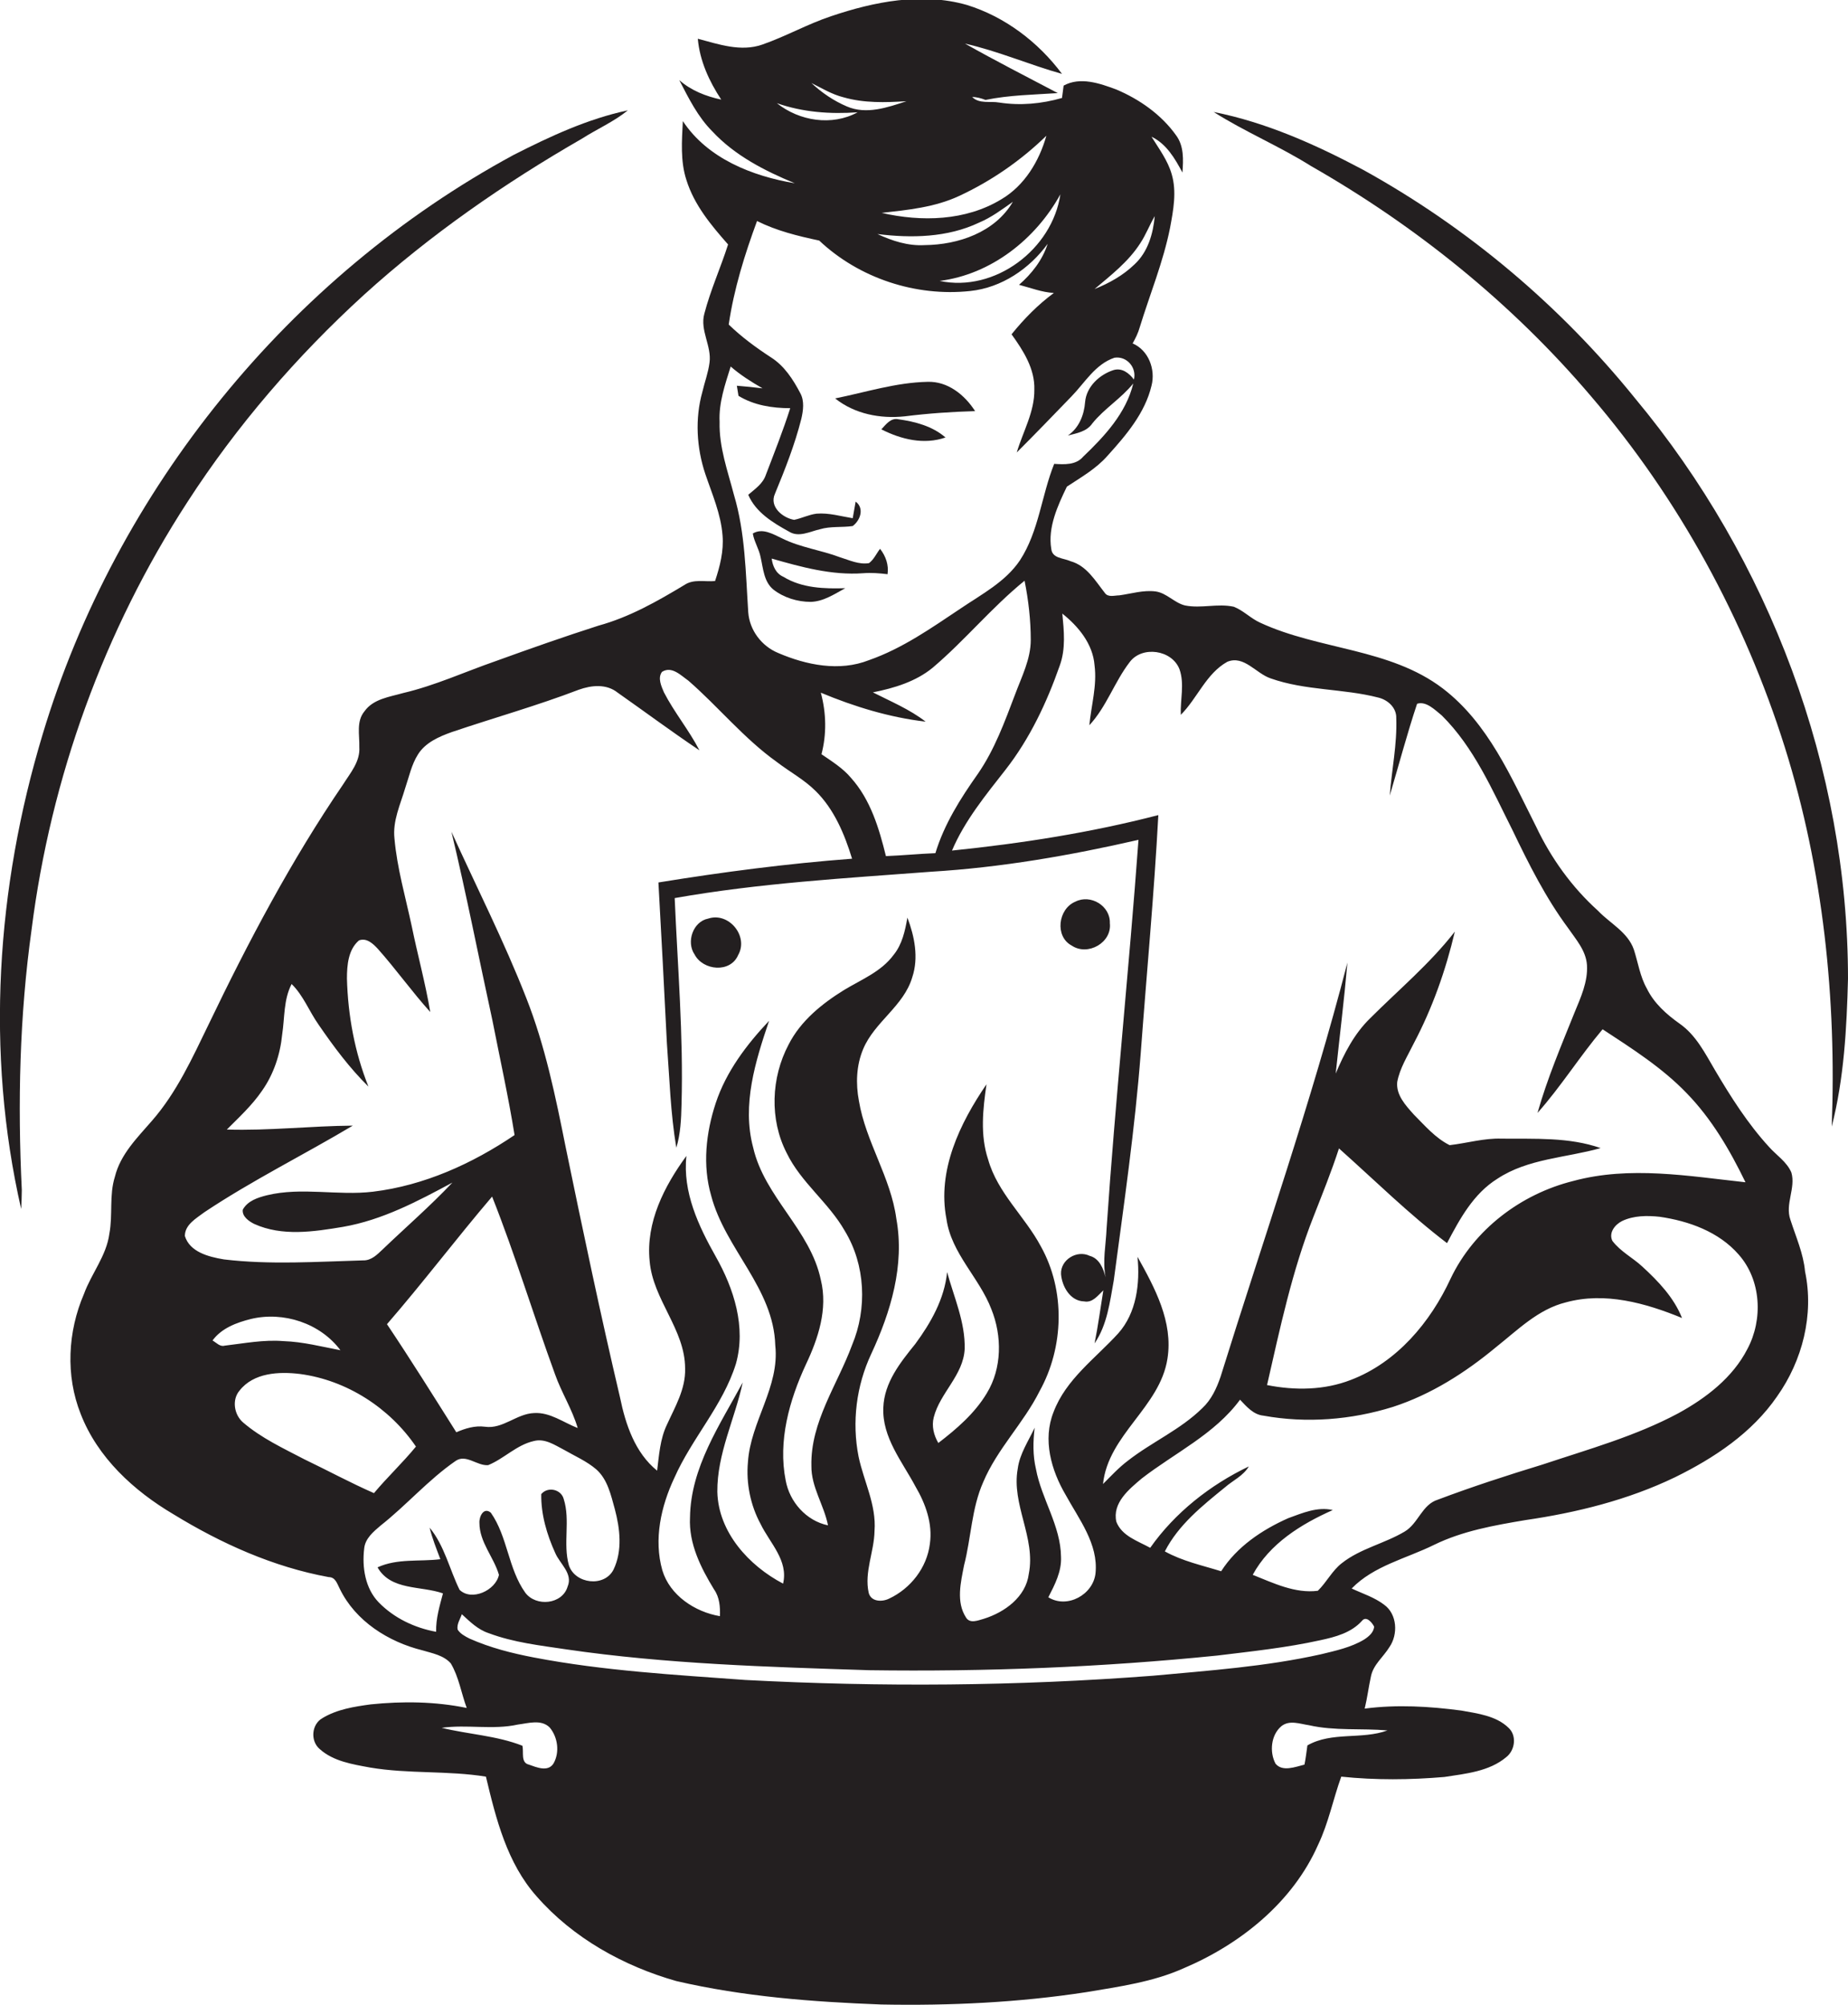 <?xml version="1.0" encoding="utf-8"?>
<!-- Generator: Adobe Illustrator 19.2.0, SVG Export Plug-In . SVG Version: 6.00 Build 0)  -->
<svg version="1.1" id="Layer_1" xmlns="http://www.w3.org/2000/svg" xmlns:xlink="http://www.w3.org/1999/xlink" x="0px" y="0px"
	 viewBox="0 0 567.8 615.9" enable-background="new 0 0 567.8 615.9" xml:space="preserve">
<g>
	<path fill="#231F20" d="M550.1,374.7c-1.7-4.8,1.7-9.7,0.3-14.5c-1.4-3.3-4.6-5.3-6.9-7.9c-6.5-7.1-11.7-15.3-16.6-23.6
		c-3-5.1-5.8-10.7-10.8-14.2c-4.1-2.9-7.9-6.3-10.1-10.8c-2.1-3.7-2.7-8-4-12c-1.9-5.4-7.3-8-11-11.9c-8-7.2-14.4-16.1-19-25.8
		c-7.7-15.2-14.7-31.8-28.7-42.5c-16.3-12.4-38-11.8-56.1-20.2c-2.9-1.3-5.1-3.7-8.1-4.9c-5-1.1-10,0.6-15-0.4
		c-3.3-0.8-5.6-3.8-9-4.3c-3.8-0.5-7.5,0.7-11.2,1.2c-1.4,0-3.4,0.7-4.4-0.7c-3-3.8-5.6-8.4-10.6-9.8c-2.2-1-5.6-0.8-5.9-3.8
		c-1.1-6.6,2-13.3,4.8-19.1c4.4-2.9,9-5.5,12.5-9.5c5.7-6.3,11.5-13.1,13.5-21.5c1.3-5-0.9-10.9-5.8-13c0.9-1.6,1.7-3.2,2.2-5
		c3.1-10.1,7.2-20,9.3-30.5c1-5.4,2.1-11.1,0.5-16.5c-1.2-4.2-3.9-7.8-6.2-11.5c4.6,2.2,7.2,6.7,9.5,11c0.3-3.9,0.5-8.2-2-11.5
		c-4.5-6.3-11.2-11-18.3-14c-5.1-1.9-11.1-4-16.2-1.2c-0.2,1.3-0.3,2.5-0.5,3.8c-6.3,1.8-12.8,2.4-19.3,1.4
		c-2.8-0.5-6.1,0.5-8.3-1.7c1.4,0,2.8,0.4,4.1,0.9c7.3-1.5,14.8-1.6,22.2-2.1c-9.5-5-19.1-9.9-28.5-15.2c10.2,2.3,19.8,6.5,29.8,9.3
		c-7.3-9.8-17.6-17.6-29.3-21.2c-13.8-3.9-28.4-1-41.7,3.5c-7.2,2.4-13.9,6.2-21.1,8.7c-6.6,2.3-13.4-0.1-19.8-1.8
		c0.6,6.8,3.5,13.1,7.2,18.7c-4.7-1-9.3-2.8-12.9-6c2.9,5.6,5.7,11.3,10.2,15.8c6.9,7.4,16.1,12.1,25.3,15.9
		c-13.1-2.2-26.8-7.6-34.4-19.1c-0.3,6-0.8,12.3,1.1,18.1c2.4,7.7,7.6,13.9,12.8,19.8c-2.3,7.2-5.4,14-7.3,21.3
		c-1.4,5.1,2.3,9.9,1.6,15c-0.4,3.1-1.5,6-2.2,9c-2.3,8.2-1.8,17.1,0.9,25.2c2.1,6.2,4.8,12.3,5.3,18.9c0.4,4.8-0.8,9.5-2.3,14
		c-3.1,0.3-6.6-0.7-9.4,1.2c-8.3,5-16.9,9.9-26.4,12.5c-10.6,3.4-21.1,7.1-31.6,10.9c-9.5,3.3-18.6,7.5-28.4,9.8
		c-4.2,1.2-9.2,1.8-11.9,5.6c-2.6,3.1-1.5,7.3-1.6,11c0.3,4.5-2.8,8-5,11.5c-15.9,23.3-29.1,48.3-41.3,73.7
		c-5,10.3-9.8,20.9-17.4,29.6c-4.5,5.2-9.7,10.3-11.4,17.2c-1.8,5.7-0.6,11.7-1.7,17.5c-0.9,6.8-5.5,12.2-7.8,18.5
		c-5,11.6-5.7,25.1-1,36.9c5.2,13.4,16.3,23.6,28.5,30.8c14.7,9,30.7,16.2,47.7,19.3c2.1,0,2.6,2.1,3.4,3.6
		c4.8,9.9,14.9,16.3,25.4,18.9c3,0.9,6.5,1.5,8.7,4c2.5,4.2,3.2,9.1,4.9,13.7c-9.7-2-19.7-2.1-29.5-1.1c-5.1,0.7-10.3,1.5-14.8,4.2
		c-3.4,1.9-3.8,7-0.9,9.5c4.2,3.8,10.1,4.7,15.5,5.7c11.8,2,23.9,0.9,35.6,2.8c3.1,13,6.5,26.6,15.6,36.8
		c11.2,12.8,26.7,21.4,42.9,26c20.7,4.8,41.9,6.4,63,7.2c21.1,0.4,42.2-0.6,63-3.8c10.1-1.7,20.4-3.1,29.8-7.3
		c17.5-7.4,33.6-20.3,41.4-38c3.2-6.7,4.6-14,7.1-20.9c10.5,1.1,21.2,1,31.7,0.1c6.5-1,13.8-1.7,19-6.1c2.7-2.1,3.3-6.6,0.7-9
		c-3.8-3.7-9.5-4.4-14.5-5.3c-9.8-1.3-19.8-1.9-29.7-0.6c0.8-3.3,1.2-6.6,1.9-9.8c0.7-3.7,3.8-6,5.7-9.1c2.7-3.9,2.4-10.1-1.6-13
		c-3-2.3-6.6-3.4-10-5c6.8-7,16.8-9.2,25.3-13.4c8.8-4.3,18.5-6,28-7.6c15.8-2.3,31.6-6.2,46.1-13.2c12-5.9,23.6-13.6,31.3-24.8
		c7.8-11,11.4-25.1,8.6-38.4C554.1,385.1,551.8,380,550.1,374.7z M350.3,74.8c1.8-2.7,2.9-5.7,4.5-8.4c-0.5,5.4-2.1,11-6.2,14.8
		c-3.5,3.4-7.8,5.8-12.3,7.6C341.4,84.5,346.7,80.4,350.3,74.8z M325.8,59.7c-2.5,16.9-20.1,30.2-37.1,26.6
		C304.5,84.3,318.2,73.5,325.8,59.7z M284.1,75.3c-5.1,0.3-10-1.3-14.5-3.4c10.4,1.3,21.5,1.1,31.2-3.5c3.8-1.6,7-4,10.4-6.4
		C305.7,71.4,294.4,75.2,284.1,75.3z M294.7,60.2c9.9-4.6,19-10.9,26.8-18.5c-2.2,7.8-6.7,15.3-13.8,19.5c-11,6.7-24.6,7-36.8,4.2
		C278.9,64.5,287.2,63.7,294.7,60.2z M259.2,29.9c6.3,1.8,12.8,1.6,19.3,1.2c-5.8,1.9-12.3,4.2-18.3,1.6c-4-1.7-7.7-4.2-10.9-7.2
		C252.5,27.1,255.6,29,259.2,29.9z M238.7,31.7c8,2.8,16.4,3.4,24.8,2.8C255.6,38.8,245.6,37.2,238.7,31.7z M221.1,129.6
		c-0.3-5.9,1.7-11.5,3.4-17c3,2.6,6.3,4.7,9.8,6.7c-2.6-0.3-5.2-0.6-7.9-0.8c0.1,0.8,0.4,2.3,0.5,3.1c4.7,2.9,10.4,3.8,15.9,3.8
		c-2.2,6.9-4.9,13.7-7.5,20.5c-0.9,2.7-3.3,4.3-5.4,6.1c2.3,5.4,7.6,8.6,12.5,11.3c3,1.9,6.4,0,9.5-0.7c3.3-1,6.8-0.5,10.1-1
		c2.4-1.8,3.6-5.5,0.9-7.5c-0.3,1.7-0.6,3.4-0.9,5.1c-3.7-0.6-7.3-1.7-11.1-1.4c-2.4,0.3-4.5,1.4-6.9,1.9c-3.5-0.6-7.7-4-5.9-8
		c3.1-7.5,6.1-15.1,8.1-23c0.6-2.6,1-5.5-0.3-7.9c-2.2-4.2-4.9-8.4-9-11c-4.6-3-9.1-6.3-13-10.1c1.6-10.9,4.9-21.5,8.7-31.8
		c6,3,12.5,4.6,19.1,6c12.3,11.6,29.7,17.3,46.4,15.5c9.6-1,18.2-6.8,23.8-14.5c-1.6,5-4.9,9.2-8.8,12.6c3.5,0.9,7,2.3,10.7,2.5
		c-4.9,3.6-9.2,8-13,12.7c3.6,5,7.2,10.6,7,17c0.1,6.8-3.5,12.9-5.4,19.3c5.7-5.7,11.2-11.4,16.8-17.2c4.1-4.2,7.3-9.9,13.2-11.9
		c3.8-0.6,6.9,3,6,6.7c-1.5-2-3.7-3.7-6.3-2.9c-4.3,1.4-8.3,5.1-8.7,9.8c-0.3,4-1.9,8-5.3,10.3c2.7-0.7,5.8-1.2,7.5-3.7
		c3.7-4.6,8.9-7.7,12.6-12.3c-2.2,9.1-8.8,16.2-15.4,22.5c-2.2,2.6-5.8,2.4-8.9,2.2c-3.9,9.7-4.7,20.7-10.5,29.6
		c-4.4,6.6-11.7,10.4-18.2,14.8c-9,6-17.9,12.3-28.2,15.9c-9.1,3.6-19.3,1.5-27.9-2.2c-5.1-2.1-8.8-7-9.2-12.5
		c-0.8-12.1-0.9-24.4-4.4-36.1C223.6,144.7,220.9,137.4,221.1,129.6z M252.2,212.8c10.3,4.3,21.1,7.6,32.2,8.9
		c-4.9-3.8-10.7-6.2-16.2-9c6.5-1.3,13.2-3.3,18.4-7.6c9.9-8.4,18.1-18.5,28.2-26.7c1.2,6,1.9,12.1,1.9,18.2
		c0,5.9-2.8,11.3-4.8,16.7c-3.2,8.4-6.3,17-11.5,24.5c-5.3,7.5-10.3,15.4-13,24.3c-5.1,0.2-10.1,0.7-15.2,0.9
		c-2.1-8.5-4.7-17.3-10.7-24c-2.5-3-5.9-5.1-9.1-7.3C254,225.6,253.9,219.1,252.2,212.8z M56.8,379.7c0-3.5,3.5-5.4,6-7.3
		c14.7-9.8,30.5-17.6,45.6-26.6c-12.9,0.1-25.8,1.6-38.7,1.2c3.8-3.8,7.8-7.5,10.8-11.9c3.6-5.1,5.6-11.2,6.2-17.3
		c0.8-5.2,0.4-10.7,2.9-15.5c3.6,3.5,5.4,8.4,8.3,12.5c4.6,6.7,9.5,13.3,15.3,19c-4.2-10.5-6.3-21.8-6.6-33.2
		c0-4.1,0.4-8.9,3.7-11.7c2.4-0.9,4.4,1.1,5.8,2.6c5.6,6.3,10.5,13.2,16.1,19.4c-1.5-8.9-3.9-17.6-5.7-26.4
		c-1.9-8.9-4.5-17.8-5.3-26.9c-0.6-5.4,1.8-10.4,3.3-15.5c1.2-3.5,1.9-7.1,3.9-10.3c2.3-3.7,6.5-5.5,10.4-6.9c13-4.4,26.2-8.1,39-13
		c3.9-1.4,8.5-1.9,12,0.9c8.4,5.9,16.6,12,25.1,17.7c-3.2-6.2-7.7-11.6-10.9-17.8c-0.8-1.9-2-4.4-0.6-6.3c3-1.9,5.8,1.1,8.1,2.7
		c9.3,8.1,17.1,17.8,27.2,25c3.9,3,8.4,5.4,11.9,8.9c5.7,5.6,8.9,13.3,11.2,20.8c-19.9,1.5-39.8,4.1-59.5,7.3
		c0.9,16.4,1.8,32.9,2.6,49.3c0.8,10.7,1.1,21.5,2.9,32.2c1.3-4.3,1.5-8.8,1.6-13.3c0.6-21.2-1.2-42.3-2.1-63.4
		c26-4.6,52.4-6.1,78.8-8.1c21.5-1.3,42.8-5,63.7-9.8c-2.9,39.8-7.1,79.6-9.8,119.4c-0.2,5-1.3,10-0.3,15c-0.7-2.7-1.9-5.8-4.9-6.6
		c-3.9-1.9-9,1.2-8.8,5.6c0.3,3.8,2.8,8.3,7.1,8.4c2.6,0.5,4.2-1.8,5.9-3.4c-0.9,5.5-1.6,10.9-2.7,16.3c3.9-5.7,4.7-12.7,5.9-19.3
		c3.1-23.3,6.5-46.5,8.3-70c1.8-24.3,4.1-48.7,5.4-73c-20.8,5.4-42,8.7-63.4,10.9c3.9-9.2,10.4-17.1,16.5-24.9
		c7.4-9.5,12.6-20.5,16.6-31.9c1.9-5.2,1.3-10.7,0.8-16c4.9,3.9,9.4,9.3,9.9,15.9c0.8,6.2-1,12.2-1.6,18.4
		c5.3-5.7,7.7-13.3,12.4-19.4c3.8-5.1,13-3.8,15.3,2.2c1.6,4.5,0.2,9.4,0.4,14c5.1-5.1,7.8-12.7,14.3-16.3c5.1-2.1,8.8,3.6,13.3,5.1
		c10.7,3.8,22.3,3.1,33.1,5.9c2.9,0.7,5.6,3.1,5.5,6.3c0.3,8-1.4,15.9-2,23.8c2.8-9.4,5.3-18.9,8.4-28.2c2.8-0.9,5.5,1.9,7.6,3.6
		c9.9,9.8,15.5,22.9,21.7,35.2c5,10.4,10.2,20.8,17.1,30.1c2.4,3.5,5.5,6.9,5.8,11.4c0.3,5.1-1.9,9.9-3.8,14.5
		c-4.1,10.2-8.4,20.3-11.4,30.9c7.2-8.1,13-17.4,20-25.7c9,5.9,18.3,11.8,25.8,19.6c7.7,7.9,13.3,17.5,18.1,27.4
		c-17.5-1.9-35.5-5.1-52.9-0.4c-16.1,4-30.5,14.9-37.7,30c-6.2,13.4-16.5,25.7-30.6,31.1c-8.2,3.2-17.2,3.3-25.8,1.6
		c4-17.5,7.7-35.1,14.3-51.8c2.7-6.9,5.5-13.8,7.8-20.9c11,9.8,21.5,20.2,33.2,29.1c3.9-7.4,8.1-15.2,15.5-19.8
		c9.4-6.2,21.1-6.4,31.7-9.4c-9.7-3.4-20.2-2.8-30.4-2.9c-5.4-0.2-10.7,1.4-16,2c-4.4-2.2-7.6-6-11-9.4c-2.5-2.8-5.5-6-5.1-10
		c0.8-4.3,3.2-8,5.1-11.9c5.7-10.8,9.8-22.4,12.6-34.3c-7.7,9.9-17.3,17.9-26.1,26.7c-4.8,4.7-7.9,10.7-10.5,16.9
		c1.2-11.4,2.6-22.7,3.6-34.1c-11.1,43-25.8,84.9-39,127.3c-1.2,3.5-2.8,7-5.6,9.6c-6.7,6.6-15.5,10.4-22.8,16.1
		c-2.8,2.1-5.2,4.7-7.7,7.2c1.6-15.2,17.5-23.6,19.8-38.5c1.8-11.3-3.9-21.8-9.2-31.3c0.8,8.2-0.3,17.2-5.9,23.5
		c-7,7.7-16.1,14.1-19.9,24.2c-3.4,8.5-0.7,17.9,3.7,25.4c4.1,7.5,10.1,15.1,9.2,24.1c-0.7,6.6-8.7,11-14.5,7.4
		c2-3.9,4.1-7.9,3.9-12.4c-0.1-9.6-6-17.8-7.7-27c-1-4.2-0.9-8.5-0.4-12.7c-1.9,4.1-4.6,8-5.2,12.6c-2,11,5.6,21.2,3.4,32.3
		c-0.9,7.1-7.4,11.8-13.8,13.8c-1.8,0.5-4.3,1.6-5.5-0.4c-3.1-4.8-1.6-10.8-0.6-16c2.2-8.5,2.3-17.5,5.9-25.6
		c4.3-10.2,12.4-18.1,17.3-27.9c7.5-13.5,8-30.9,0.4-44.5c-4.9-9.2-13.3-16.4-16.2-26.7c-2.5-7.5-1.6-15.5-0.5-23.1
		c-8.2,12-15.2,26.5-12.3,41.4c1.5,10.6,10.1,18,13.8,27.7c3.3,8.2,3.3,18.1-1.4,25.8c-3.7,6.2-9.3,11-14.9,15.3
		c-1.4-2.4-2.1-5.2-1.4-7.9c1.9-7.5,9.1-12.9,9.5-21c0.2-8.2-3.3-15.9-5.4-23.6c-0.8,8.2-5,15.6-9.8,22.1
		c-4.6,5.7-9.5,11.8-9.8,19.5c-0.4,9.2,5.8,16.6,9.9,24.3c3.1,5.3,5.3,11.4,4.4,17.6c-0.9,7.3-5.9,13.7-12.5,16.8
		c-2.2,1.1-5.6,1-6.3-1.8c-1.4-6.4,1.7-12.6,1.8-19c0.6-8-3.3-15.2-4.9-22.8c-2.1-10.6-0.7-21.8,3.9-31.6c6-12.9,10.3-27.2,7.7-41.5
		c-1.7-12.7-9.4-23.6-11.5-36.2c-1-5.3-0.8-10.9,1.3-15.9c3.5-8.4,12.5-13.2,15.1-22.1c2-6,0.7-12.5-1.5-18.3
		c-0.7,4-1.6,8.2-4.2,11.4c-3.8,5.2-9.9,7.6-15.2,10.8c-6.8,4.2-13.4,9.5-17.1,16.8c-5.4,10.2-5.9,23-0.6,33.3
		c4.4,9.1,12.9,15.2,17.9,24c6.3,10.4,6.9,23.8,2.2,35c-4.5,12.2-12.8,23.6-12.5,37.1c-0.1,6.5,3.9,12.1,5.1,18.3
		c-6.7-1.4-11.8-7.2-13-13.8c-2.4-12.1,1.1-24.6,6.2-35.6c3.8-8,6.8-17.1,4.6-26c-3.2-15.4-17.3-25.4-20.8-40.7
		c-3.5-13.1,0.7-26.5,4.9-38.9c-6.9,7.3-13.2,15.6-16.4,25.3c-3,9.1-4.1,19.1-1.4,28.4c4.3,16.4,19.2,28.4,19.7,46
		c1.4,12.8-7.6,23.4-8.4,35.9c-0.6,6.5,0.8,13.3,3.9,19c2.8,5.8,8.6,11.2,6.9,18.3c-10.5-5.5-19.9-15.8-20.2-28.2
		c-0.1-11.7,5.4-22.4,7.8-33.6c-7,13-16,26.1-16.2,41.5c-0.4,8,3.3,15.4,7.4,22.1c1.7,2.4,1.9,5.4,1.8,8.2
		c-7.7-1.3-15.4-6.4-17.7-14.1c-2.7-9.5-0.4-19.7,3.7-28.4c5.4-12.2,14.9-22.2,18.9-35c3.2-11.3-0.6-23.1-6.2-33
		c-5.3-9.4-10.2-19.8-9-30.9c-6.8,9.3-12.5,20.4-11.3,32.3c1,11.9,10.9,21,10.9,33c0.2,6.3-3.1,11.8-5.6,17.3
		c-2.1,4.4-2.4,9.3-3,14.1c-6.8-5.5-9.7-14.2-11.4-22.5c-6-25.5-11.4-51.2-16.7-76.9c-3.1-15.5-6.3-31.1-12.1-45.8
		c-6.8-17.4-15.3-34.1-23-51.1c4.6,19.2,8.4,38.7,12.6,58c2.3,11.7,4.9,23.4,6.8,35.2c-13,8.8-27.8,15.5-43.5,17.4
		c-10.8,1.3-21.9-1.5-32.6,1.1c-2.8,0.7-5.9,1.7-7.4,4.4c-0.3,2.1,1.9,3.6,3.5,4.4c8.6,3.9,18.3,2.4,27.3,0.9
		c12.1-2.1,23-7.9,33.6-13.6c-6.8,7.2-14.3,13.7-21.4,20.5c-1.7,1.6-3.5,3.5-6.1,3.4c-14.2,0.4-28.5,1.4-42.7-0.3
		C64,386.1,58.3,384.6,56.8,379.7z M177.5,438.7c-4.4-1.7-8.5-4.9-13.4-4.6c-5.4,0.2-9.6,5-15.1,4.2c-3.1-0.4-6,0.5-8.8,1.7
		c-7-11.1-14-22.3-21.3-33.2c11.1-12.8,21.3-26.3,32.3-39.2c7.1,17.9,12.7,36.4,19.3,54.5C172.5,427.8,175.8,432.9,177.5,438.7z
		 M65.3,411.8c2.8-3.8,7.4-5.5,11.8-6.6c10-2.4,21.3,1.3,27.5,9.6c-5.8-1.1-11.5-2.6-17.5-2.8c-6.1-0.5-12.1,0.7-18.1,1.4
		C67.6,413.8,66.5,412.5,65.3,411.8z M93.5,448.3c-6.5-3.4-13.2-6.5-18.8-11.3c-2.8-2.4-3.5-7-1.1-9.8c4.3-5.5,12.1-5.9,18.6-5.1
		c14.3,1.9,27.5,10.4,35.6,22.3c-4.1,5-8.8,9.4-12.9,14.3C107.6,455.5,100.6,451.7,93.5,448.3z M135.3,479
		c-6.4,0.8-13.2-0.3-19.3,2.5c4.1,7.2,13.3,5.6,20.1,8c-1,3.8-2.2,7.7-2.1,11.8c-6.6-1.2-12.9-4.2-17.6-9
		c-4.2-4.3-5.2-10.8-4.5-16.6c0.3-3.1,2.9-5.2,5-7c8-6.3,14.7-14.1,23.1-19.9c3.2-2.2,6.6,1.6,10,1.3c4.9-2,8.7-6.2,14-7.4
		c3.4-0.9,6.4,1.2,9.3,2.7c3.3,1.9,7,3.5,9.9,6c3.5,3.1,4.5,7.9,5.7,12.2c1.6,6,2.4,12.8-0.4,18.6c-2.8,5.5-11.8,4.4-13.7-1.3
		c-1.9-6.7,0.5-13.8-1.6-20.4c-0.8-3-4.9-3.9-6.9-1.5c-0.1,6.2,1.7,12.4,4.3,18.1c1.4,3.3,5.5,6.3,3.8,10.3c-1.6,5.5-9.7,6.3-13,1.9
		c-5.3-7.4-5.4-17.2-10.6-24.6c-2.2-1.8-3.6,1.2-3.5,3.1c0,6,4.4,10.5,6,16c-1,4.8-8.4,8.2-12.1,4.6c-3.1-6.3-4.6-13.5-9.2-19.1
		C132.8,472.6,134.1,475.8,135.3,479z M170.1,541.7c-1.7,2.8-5.3,1.2-7.6,0.4c-2.6-0.6-1.5-3.9-2-5.8c-7.9-3.1-16.6-3.5-24.8-5.5
		c7.8-1.1,15.7,0.7,23.4-1c3.2-0.4,7.2-1.7,9.8,0.9C171.4,533.7,172,538.3,170.1,541.7z M426.3,531.6c-7.9,2.9-17.1,0.3-24.6,4.6
		c-0.3,2-0.5,4-0.9,5.9c-2.8,0.7-6.8,2.3-8.9-0.3c-1.9-3.6-1.4-8.8,1.8-11.5c2.5-2,5.7-0.7,8.5-0.3
		C410.1,531.8,418.3,530.9,426.3,531.6z M418.5,497.9c1.3-1.6,3.1,0.6,3.7,1.8c-0.1,1.8-1.7,3.1-3.1,4c-4,2.4-8.7,3.4-13.2,4.5
		c-17,3.8-34.4,5-51.7,6.6c-41.6,3.2-83.5,3.5-125.2,1.3c-21.7-1.6-43.5-2.8-64.9-6.9c-6.8-1.3-13.5-3-19.8-5.8
		c-1.4-0.7-2.9-1.5-3.7-2.8c-0.3-1.7,0.8-3.2,1.3-4.7c2.5,2.3,4.9,4.7,8.2,5.8c7.7,2.9,15.9,3.8,23.9,5c30.8,4.5,62,5.4,93.1,6.4
		c35.7,0.5,71.4-0.9,106.9-4.5c10.6-1.3,21.2-2.4,31.6-4.7C410.3,502.9,415.2,501.6,418.5,497.9z M536.9,414.4
		c-4.5,8.8-12.7,15.1-21.3,19.8c-13.1,7-27.5,11-41.6,15.7c-10.8,3.3-21.6,6.8-32.2,10.8c-4.9,1.5-6,7.3-10.2,9.8
		c-6.2,3.7-13.6,5.2-19.3,9.7c-3,2.3-4.7,5.9-7.4,8.5c-7,0.9-13.7-2.4-20-4.9c5.2-9.6,14.9-15.6,24.6-19.9
		c-4.7-1.1-9.3,0.9-13.7,2.5c-8.1,3.6-15.8,8.8-20.6,16.3c-5.8-1.8-11.9-3.1-17.3-6.1c4.2-8.2,11.5-14,18.5-19.7
		c2.4-2.1,5.6-3.5,7.3-6.4c-11.9,5.7-22.7,14.2-30.3,25c-3.8-2.1-8.7-3.6-10.4-8c-1.3-5.8,3.9-10,7.8-13.3
		c10.2-7.9,22.4-13.6,30.2-24.2c2,2.1,4.1,4.6,7.2,4.9c13.2,2.4,27,1.3,39.8-2.7c11.7-3.8,22.2-10.5,31.6-18.3
		c6.7-5.3,13-11.7,21.5-13.8c12-3.3,24.5,0.2,35.7,4.8c-2.5-6.3-7.3-11.3-12.2-15.8c-2.9-2.7-6.7-4.6-9.2-7.9c-1.2-2.5,0.8-5,3-6.1
		c3.6-1.7,7.7-1.7,11.5-1.3c9,1.3,18.2,4.6,24.3,11.6C541.2,393.3,541.7,405.4,536.9,414.4z"/>
	<path fill="#231F20" d="M57.6,154.2c15.2-23.5,33.6-44.8,54.2-63.6c20.4-18.5,43.2-34.3,67-48c4.7-3,9.8-5.2,14.1-8.7
		c-12.3,2.6-23.9,8-35.1,13.7C88.9,84.9,35.7,150.4,13.1,225.6c-14.2,47-17.6,97.7-6.6,145.8c0.1-1.9,0.2-3.8,0.2-5.8
		c-1.3-26.7-0.7-53.5,3-80C15.6,238.9,32,193.6,57.6,154.2z"/>
	<path fill="#231F20" d="M567.8,300.7c0-64.7-24.1-128.7-65.4-178.3c-23-28.5-51.6-52.6-83.7-70.3c-14.5-7.7-29.7-14.5-45.8-17.7
		c9.6,6.1,20.2,10.5,29.9,16.6c32.4,18.5,61.9,42.3,86.1,70.8c26.9,31.4,47.1,68.4,59.5,107.8c11.8,37.6,15.9,77.3,14.4,116.5
		C566.6,331.2,567.4,315.9,567.8,300.7z"/>
	<path fill="#231F20" d="M278,127.9c7.2-0.9,14.4-1.4,21.6-1.6c-3.2-5-8.4-9.2-14.6-9c-9.7,0.2-19,3.2-28.4,5.1
		C262.6,127.2,270.5,128.7,278,127.9z"/>
	<path fill="#231F20" d="M270.8,131.9c6.1,3.1,13.1,4.8,19.7,2.5c-4-3.5-9.4-4.9-14.5-5.6C273.7,128.3,272.2,130.4,270.8,131.9z"/>
	<path fill="#231F20" d="M237.6,181.1c3.2,2.5,7.4,3.8,11.5,3.8c3.9-0.1,7.3-2.4,10.6-4.2c-6.4,0.2-13.3,0-19-3.5
		c-2.3-1-3.3-3.3-3.6-5.6c9.1,2.6,18.5,5.2,28.1,4.5c2.5-0.2,5,0,7.5,0.3c0.4-2.8-0.5-5.5-2.3-7.8c-1.1,1.4-1.9,3.3-3.4,4.4
		c-3.1,0.5-6-0.9-8.9-1.8c-5.8-2.2-12.2-3-17.8-5.8c-2.8-1.3-6-3.3-9-1.5c0.4,2.5,1.9,4.7,2.4,7.3
		C234.5,174.7,234.7,178.7,237.6,181.1z"/>
	<path fill="#231F20" d="M329.3,290.5c4.9,3.3,12.4-0.9,11.7-6.9c0.2-5.3-5.9-9-10.6-6.6C325.1,279.2,324,287.7,329.3,290.5z"/>
	<path fill="#231F20" d="M226.8,293.4c3.3-5.8-2.9-13.3-9.2-11.2c-4.7,0.9-6.8,7.2-4.2,11C216,298.2,224.4,299,226.8,293.4z"/>
</g>
</svg>
